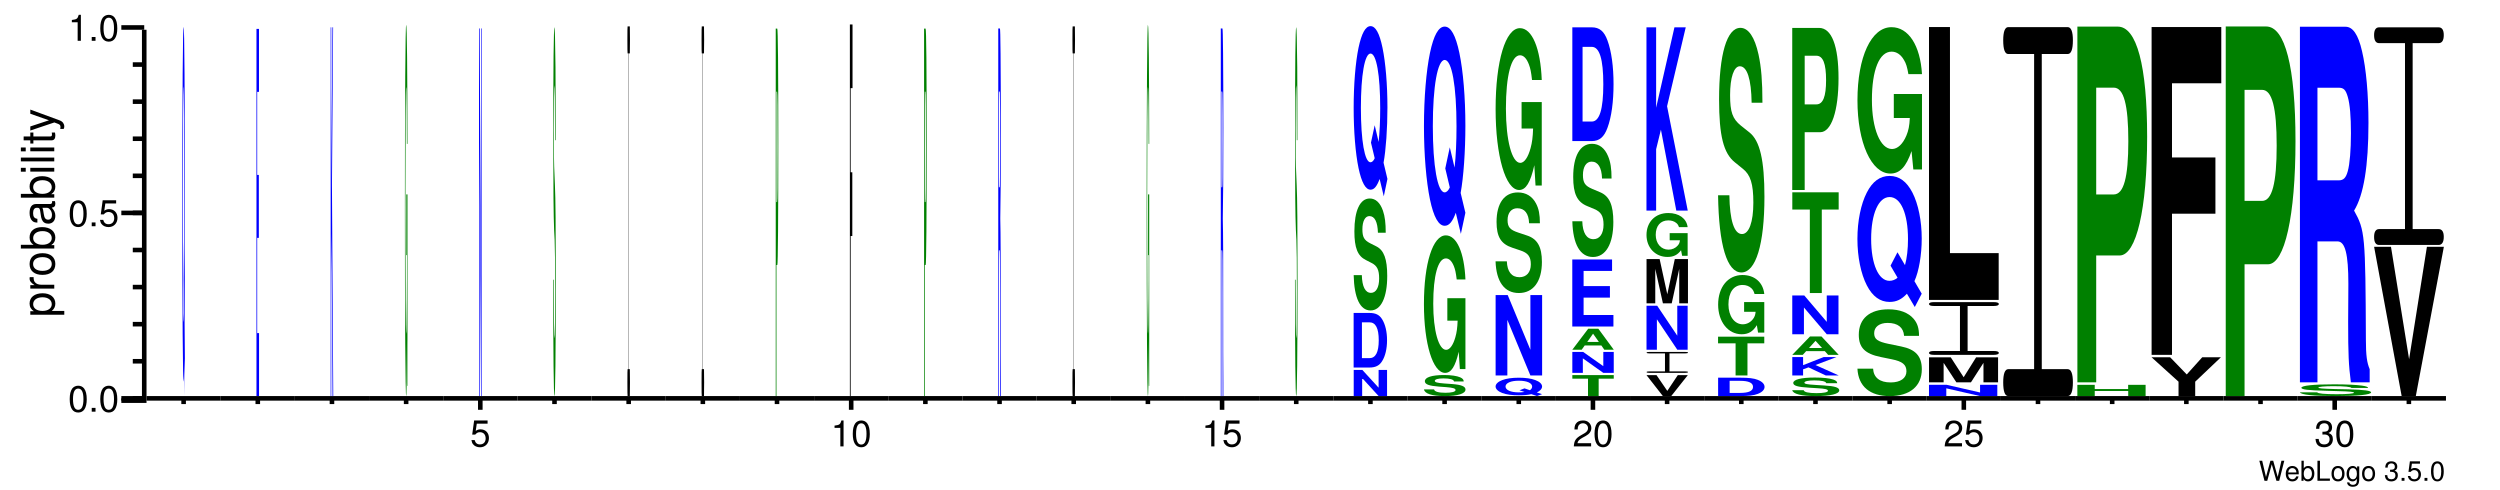 <?xml version="1.0" encoding="UTF-8"?>
<svg xmlns="http://www.w3.org/2000/svg" xmlns:xlink="http://www.w3.org/1999/xlink" width="546pt" height="107pt" viewBox="0 0 546 107" version="1.1" style="background: white" >
<defs>
<g>
<symbol overflow="visible" id="glyph0-0">
<path style="stroke:none;" d="M 4.469 0 L 5.578 -4.375 L 4.953 -4.375 L 4.141 -0.828 L 3.156 -4.375 L 2.547 -4.375 L 1.578 -0.828 L 0.75 -4.375 L 0.125 -4.375 L 1.25 0 L 1.859 0 L 2.844 -3.594 L 3.859 0 Z M 4.469 0 "/>
</symbol>
<symbol overflow="visible" id="glyph0-1">
<path style="stroke:none;" d="M 3.078 -1.406 C 3.078 -1.891 3.047 -2.172 2.953 -2.406 C 2.75 -2.922 2.266 -3.234 1.688 -3.234 C 0.797 -3.234 0.234 -2.562 0.234 -1.531 C 0.234 -0.5 0.781 0.141 1.672 0.141 C 2.391 0.141 2.891 -0.266 3.016 -0.953 L 2.516 -0.953 C 2.375 -0.547 2.094 -0.328 1.688 -0.328 C 1.375 -0.328 1.094 -0.469 0.938 -0.734 C 0.812 -0.906 0.766 -1.094 0.766 -1.406 Z M 0.781 -1.812 C 0.812 -2.391 1.172 -2.766 1.672 -2.766 C 2.172 -2.766 2.547 -2.359 2.547 -1.844 C 2.547 -1.844 2.547 -1.828 2.531 -1.812 Z M 0.781 -1.812 "/>
</symbol>
<symbol overflow="visible" id="glyph0-2">
<path style="stroke:none;" d="M 0.328 -4.375 L 0.328 0 L 0.781 0 L 0.781 -0.406 C 1.016 -0.031 1.328 0.141 1.766 0.141 C 2.594 0.141 3.141 -0.547 3.141 -1.578 C 3.141 -2.609 2.625 -3.234 1.797 -3.234 C 1.359 -3.234 1.062 -3.078 0.828 -2.719 L 0.828 -4.375 Z M 1.703 -2.766 C 2.25 -2.766 2.609 -2.281 2.609 -1.531 C 2.609 -0.812 2.25 -0.328 1.703 -0.328 C 1.172 -0.328 0.828 -0.812 0.828 -1.547 C 0.828 -2.281 1.172 -2.766 1.703 -2.766 Z M 1.703 -2.766 "/>
</symbol>
<symbol overflow="visible" id="glyph0-3">
<path style="stroke:none;" d="M 1.031 -4.375 L 0.484 -4.375 L 0.484 0 L 3.203 0 L 3.203 -0.484 L 1.031 -0.484 Z M 1.031 -4.375 "/>
</symbol>
<symbol overflow="visible" id="glyph0-4">
<path style="stroke:none;" d="M 1.625 -3.234 C 0.75 -3.234 0.219 -2.609 0.219 -1.547 C 0.219 -0.484 0.75 0.141 1.641 0.141 C 2.516 0.141 3.062 -0.484 3.062 -1.531 C 3.062 -2.609 2.531 -3.234 1.625 -3.234 Z M 1.641 -2.766 C 2.203 -2.766 2.531 -2.312 2.531 -1.531 C 2.531 -0.797 2.188 -0.328 1.641 -0.328 C 1.078 -0.328 0.734 -0.781 0.734 -1.547 C 0.734 -2.297 1.078 -2.766 1.641 -2.766 Z M 1.641 -2.766 "/>
</symbol>
<symbol overflow="visible" id="glyph0-5">
<path style="stroke:none;" d="M 2.469 -3.141 L 2.469 -2.688 C 2.219 -3.062 1.906 -3.234 1.516 -3.234 C 0.719 -3.234 0.172 -2.531 0.172 -1.516 C 0.172 -1 0.312 -0.578 0.562 -0.281 C 0.797 -0.016 1.141 0.141 1.469 0.141 C 1.859 0.141 2.141 -0.031 2.422 -0.422 L 2.422 -0.266 C 2.422 0.156 2.375 0.422 2.25 0.594 C 2.109 0.781 1.859 0.891 1.547 0.891 C 1.312 0.891 1.109 0.828 0.984 0.719 C 0.859 0.625 0.812 0.547 0.781 0.359 L 0.281 0.359 C 0.328 0.953 0.797 1.312 1.531 1.312 C 2 1.312 2.406 1.156 2.609 0.906 C 2.844 0.625 2.938 0.219 2.938 -0.516 L 2.938 -3.141 Z M 1.562 -2.766 C 2.109 -2.766 2.422 -2.312 2.422 -1.531 C 2.422 -0.781 2.094 -0.328 1.578 -0.328 C 1.031 -0.328 0.703 -0.781 0.703 -1.547 C 0.703 -2.297 1.031 -2.766 1.562 -2.766 Z M 1.562 -2.766 "/>
</symbol>
<symbol overflow="visible" id="glyph0-6">
<path style="stroke:none;" d=""/>
</symbol>
<symbol overflow="visible" id="glyph0-7">
<path style="stroke:none;" d="M 1.328 -1.953 L 1.609 -1.953 C 2.203 -1.953 2.5 -1.688 2.5 -1.188 C 2.5 -0.641 2.172 -0.328 1.609 -0.328 C 1.031 -0.328 0.75 -0.625 0.719 -1.234 L 0.188 -1.234 C 0.219 -0.891 0.281 -0.672 0.375 -0.484 C 0.594 -0.078 1.016 0.141 1.594 0.141 C 2.469 0.141 3.031 -0.391 3.031 -1.188 C 3.031 -1.734 2.828 -2.031 2.312 -2.203 C 2.719 -2.359 2.906 -2.656 2.906 -3.078 C 2.906 -3.812 2.422 -4.25 1.609 -4.25 C 0.75 -4.25 0.297 -3.781 0.281 -2.875 L 0.812 -2.875 C 0.812 -3.141 0.844 -3.281 0.906 -3.406 C 1.031 -3.641 1.297 -3.797 1.625 -3.797 C 2.094 -3.797 2.375 -3.516 2.375 -3.062 C 2.375 -2.766 2.266 -2.594 2.031 -2.484 C 1.891 -2.438 1.703 -2.406 1.328 -2.406 Z M 1.328 -1.953 "/>
</symbol>
<symbol overflow="visible" id="glyph0-8">
<path style="stroke:none;" d="M 1.141 -0.625 L 0.516 -0.625 L 0.516 0 L 1.141 0 Z M 1.141 -0.625 "/>
</symbol>
<symbol overflow="visible" id="glyph0-9">
<path style="stroke:none;" d="M 2.859 -4.25 L 0.656 -4.25 L 0.344 -1.938 L 0.828 -1.938 C 1.078 -2.234 1.281 -2.328 1.609 -2.328 C 2.172 -2.328 2.531 -1.938 2.531 -1.312 C 2.531 -0.703 2.188 -0.328 1.609 -0.328 C 1.141 -0.328 0.859 -0.562 0.734 -1.047 L 0.203 -1.047 C 0.281 -0.703 0.344 -0.531 0.469 -0.375 C 0.703 -0.047 1.141 0.141 1.625 0.141 C 2.484 0.141 3.078 -0.484 3.078 -1.391 C 3.078 -2.219 2.516 -2.797 1.703 -2.797 C 1.406 -2.797 1.156 -2.719 0.922 -2.547 L 1.094 -3.734 L 2.859 -3.734 Z M 2.859 -4.25 "/>
</symbol>
<symbol overflow="visible" id="glyph0-10">
<path style="stroke:none;" d="M 1.656 -4.25 C 1.25 -4.25 0.891 -4.078 0.672 -3.781 C 0.391 -3.406 0.266 -2.844 0.266 -2.062 C 0.266 -0.625 0.734 0.141 1.656 0.141 C 2.547 0.141 3.047 -0.625 3.047 -2.016 C 3.047 -2.844 2.906 -3.406 2.625 -3.781 C 2.406 -4.094 2.047 -4.25 1.656 -4.25 Z M 1.656 -3.781 C 2.219 -3.781 2.5 -3.203 2.5 -2.062 C 2.5 -0.859 2.219 -0.297 1.641 -0.297 C 1.078 -0.297 0.797 -0.891 0.797 -2.047 C 0.797 -3.219 1.078 -3.781 1.656 -3.781 Z M 1.656 -3.781 "/>
</symbol>
<symbol overflow="visible" id="glyph1-0">
<path style="stroke:none;" d="M 2.203 -5.672 C 1.672 -5.672 1.188 -5.438 0.891 -5.047 C 0.531 -4.547 0.344 -3.797 0.344 -2.75 C 0.344 -0.828 0.984 0.188 2.203 0.188 C 3.406 0.188 4.062 -0.828 4.062 -2.703 C 4.062 -3.797 3.875 -4.531 3.5 -5.047 C 3.203 -5.453 2.734 -5.672 2.203 -5.672 Z M 2.203 -5.047 C 2.953 -5.047 3.344 -4.281 3.344 -2.766 C 3.344 -1.156 2.969 -0.406 2.188 -0.406 C 1.438 -0.406 1.062 -1.188 1.062 -2.734 C 1.062 -4.281 1.438 -5.047 2.203 -5.047 Z M 2.203 -5.047 "/>
</symbol>
<symbol overflow="visible" id="glyph1-1">
<path style="stroke:none;" d="M 1.531 -0.828 L 0.703 -0.828 L 0.703 0 L 1.531 0 Z M 1.531 -0.828 "/>
</symbol>
<symbol overflow="visible" id="glyph1-2">
<path style="stroke:none;" d="M 3.812 -5.672 L 0.875 -5.672 L 0.453 -2.578 L 1.109 -2.578 C 1.438 -2.969 1.703 -3.109 2.141 -3.109 C 2.906 -3.109 3.391 -2.594 3.391 -1.75 C 3.391 -0.938 2.906 -0.438 2.141 -0.438 C 1.531 -0.438 1.156 -0.75 0.984 -1.391 L 0.281 -1.391 C 0.375 -0.922 0.453 -0.703 0.625 -0.5 C 0.938 -0.062 1.516 0.188 2.156 0.188 C 3.297 0.188 4.109 -0.641 4.109 -1.844 C 4.109 -2.969 3.359 -3.734 2.266 -3.734 C 1.875 -3.734 1.547 -3.625 1.219 -3.391 L 1.453 -4.969 L 3.812 -4.969 Z M 3.812 -5.672 "/>
</symbol>
<symbol overflow="visible" id="glyph1-3">
<path style="stroke:none;" d="M 2.078 -4.047 L 2.078 0 L 2.781 0 L 2.781 -5.672 L 2.312 -5.672 C 2.062 -4.797 1.906 -4.688 0.812 -4.547 L 0.812 -4.047 Z M 2.078 -4.047 "/>
</symbol>
<symbol overflow="visible" id="glyph1-4">
<path style="stroke:none;" d="M 4.047 -0.703 L 1.062 -0.703 C 1.141 -1.156 1.391 -1.453 2.094 -1.859 L 2.891 -2.297 C 3.688 -2.734 4.094 -3.312 4.094 -4.016 C 4.094 -4.484 3.891 -4.922 3.562 -5.219 C 3.219 -5.531 2.812 -5.672 2.266 -5.672 C 1.547 -5.672 1.016 -5.422 0.703 -4.938 C 0.5 -4.625 0.422 -4.281 0.406 -3.703 L 1.109 -3.703 C 1.125 -4.094 1.172 -4.312 1.266 -4.5 C 1.453 -4.844 1.828 -5.062 2.25 -5.062 C 2.891 -5.062 3.375 -4.594 3.375 -3.984 C 3.375 -3.547 3.109 -3.156 2.594 -2.875 L 1.859 -2.453 C 0.688 -1.781 0.344 -1.25 0.266 0 L 4.047 0 Z M 4.047 -0.703 "/>
</symbol>
<symbol overflow="visible" id="glyph1-5">
<path style="stroke:none;" d="M 1.766 -2.594 L 1.859 -2.594 L 2.156 -2.609 C 2.922 -2.609 3.328 -2.25 3.328 -1.578 C 3.328 -0.859 2.891 -0.438 2.156 -0.438 C 1.391 -0.438 1.016 -0.828 0.953 -1.641 L 0.25 -1.641 C 0.281 -1.188 0.375 -0.891 0.5 -0.641 C 0.797 -0.094 1.359 0.188 2.125 0.188 C 3.297 0.188 4.047 -0.516 4.047 -1.578 C 4.047 -2.297 3.766 -2.703 3.094 -2.938 C 3.609 -3.141 3.875 -3.547 3.875 -4.109 C 3.875 -5.094 3.234 -5.672 2.156 -5.672 C 1.016 -5.672 0.406 -5.047 0.375 -3.844 L 1.078 -3.844 C 1.094 -4.188 1.125 -4.375 1.203 -4.547 C 1.375 -4.859 1.719 -5.062 2.156 -5.062 C 2.781 -5.062 3.156 -4.688 3.156 -4.094 C 3.156 -3.688 3.016 -3.453 2.703 -3.312 C 2.516 -3.234 2.266 -3.203 1.766 -3.203 Z M 1.766 -2.594 "/>
</symbol>
<symbol overflow="visible" id="glyph2-0">
<path style="stroke:none;" d="M 2.188 -0.547 L 2.188 -1.375 L -0.547 -1.375 C -0.016 -1.812 0.234 -2.312 0.234 -2.984 C 0.234 -4.344 -0.859 -5.234 -2.531 -5.234 C -4.297 -5.234 -5.391 -4.375 -5.391 -2.984 C -5.391 -2.266 -5.062 -1.703 -4.453 -1.312 L -5.234 -1.312 L -5.234 -0.547 Z M -4.609 -2.844 C -4.609 -3.766 -3.797 -4.359 -2.547 -4.359 C -1.359 -4.359 -0.547 -3.75 -0.547 -2.844 C -0.547 -1.953 -1.344 -1.375 -2.578 -1.375 C -3.812 -1.375 -4.609 -1.953 -4.609 -2.844 Z M -4.609 -2.844 "/>
</symbol>
<symbol overflow="visible" id="glyph2-1">
<path style="stroke:none;" d="M -5.234 -0.688 L 0 -0.688 L 0 -1.531 L -2.719 -1.531 C -3.469 -1.531 -3.953 -1.719 -4.25 -2.125 C -4.438 -2.375 -4.5 -2.625 -4.516 -3.203 L -5.359 -3.203 C -5.375 -3.062 -5.391 -3 -5.391 -2.891 C -5.391 -2.344 -5.062 -1.938 -4.297 -1.453 L -5.234 -1.453 Z M -5.234 -0.688 "/>
</symbol>
<symbol overflow="visible" id="glyph2-2">
<path style="stroke:none;" d="M -5.391 -2.719 C -5.391 -1.25 -4.344 -0.359 -2.578 -0.359 C -0.812 -0.359 0.234 -1.234 0.234 -2.734 C 0.234 -4.203 -0.812 -5.094 -2.547 -5.094 C -4.344 -5.094 -5.391 -4.234 -5.391 -2.719 Z M -4.625 -2.734 C -4.625 -3.672 -3.844 -4.234 -2.547 -4.234 C -1.312 -4.234 -0.547 -3.656 -0.547 -2.734 C -0.547 -1.797 -1.312 -1.234 -2.578 -1.234 C -3.844 -1.234 -4.625 -1.797 -4.625 -2.734 Z M -4.625 -2.734 "/>
</symbol>
<symbol overflow="visible" id="glyph2-3">
<path style="stroke:none;" d="M -7.297 -0.547 L 0 -0.547 L 0 -1.297 L -0.672 -1.297 C -0.062 -1.688 0.234 -2.219 0.234 -2.953 C 0.234 -4.328 -0.906 -5.234 -2.641 -5.234 C -4.344 -5.234 -5.391 -4.375 -5.391 -2.984 C -5.391 -2.266 -5.125 -1.766 -4.531 -1.375 L -7.297 -1.375 Z M -4.609 -2.828 C -4.609 -3.766 -3.797 -4.359 -2.547 -4.359 C -1.359 -4.359 -0.547 -3.734 -0.547 -2.828 C -0.547 -1.953 -1.344 -1.375 -2.578 -1.375 C -3.812 -1.375 -4.609 -1.953 -4.609 -2.828 Z M -4.609 -2.828 "/>
</symbol>
<symbol overflow="visible" id="glyph2-4">
<path style="stroke:none;" d="M -0.484 -5.344 C -0.469 -5.266 -0.469 -5.219 -0.469 -5.172 C -0.469 -4.875 -0.625 -4.719 -0.875 -4.719 L -3.953 -4.719 C -4.891 -4.719 -5.391 -4.047 -5.391 -2.75 C -5.391 -1.984 -5.172 -1.359 -4.781 -1.016 C -4.516 -0.766 -4.203 -0.672 -3.688 -0.656 L -3.688 -1.484 C -4.328 -1.562 -4.625 -1.938 -4.625 -2.719 C -4.625 -3.469 -4.344 -3.891 -3.844 -3.891 L -3.625 -3.891 C -3.266 -3.891 -3.125 -3.688 -3.047 -3.016 C -2.891 -1.844 -2.844 -1.656 -2.719 -1.344 C -2.469 -0.734 -2 -0.422 -1.312 -0.422 C -0.375 -0.422 0.234 -1.078 0.234 -2.141 C 0.234 -2.797 0 -3.328 -0.547 -3.922 C -0.016 -3.984 0.234 -4.234 0.234 -4.781 C 0.234 -4.953 0.203 -5.078 0.141 -5.344 Z M -1.656 -3.891 C -1.375 -3.891 -1.203 -3.812 -0.969 -3.562 C -0.656 -3.219 -0.5 -2.812 -0.5 -2.312 C -0.5 -1.672 -0.812 -1.297 -1.344 -1.297 C -1.891 -1.297 -2.172 -1.656 -2.297 -2.547 C -2.422 -3.438 -2.453 -3.609 -2.594 -3.891 Z M -1.656 -3.891 "/>
</symbol>
<symbol overflow="visible" id="glyph2-5">
<path style="stroke:none;" d="M -5.234 -1.5 L -5.234 -0.672 L 0 -0.672 L 0 -1.5 Z M -7.297 -1.5 L -7.297 -0.656 L -6.234 -0.656 L -6.234 -1.5 Z M -7.297 -1.5 "/>
</symbol>
<symbol overflow="visible" id="glyph2-6">
<path style="stroke:none;" d="M -7.297 -1.516 L -7.297 -0.688 L 0 -0.688 L 0 -1.516 Z M -7.297 -1.516 "/>
</symbol>
<symbol overflow="visible" id="glyph2-7">
<path style="stroke:none;" d="M -5.234 -2.547 L -5.234 -1.688 L -6.688 -1.688 L -6.688 -0.844 L -5.234 -0.844 L -5.234 -0.141 L -4.562 -0.141 L -4.562 -0.844 L -0.594 -0.844 C -0.062 -0.844 0.234 -1.203 0.234 -1.859 C 0.234 -2.062 0.203 -2.266 0.156 -2.547 L -0.547 -2.547 C -0.516 -2.438 -0.5 -2.297 -0.5 -2.141 C -0.5 -1.781 -0.594 -1.688 -0.969 -1.688 L -4.562 -1.688 L -4.562 -2.547 Z M -5.234 -2.547 "/>
</symbol>
<symbol overflow="visible" id="glyph2-8">
<path style="stroke:none;" d="M -5.234 -3.875 L -1.156 -2.438 L -5.234 -1.094 L -5.234 -0.203 L 0.016 -1.969 L 0.844 -1.656 C 1.219 -1.516 1.359 -1.328 1.359 -0.984 C 1.359 -0.859 1.344 -0.719 1.297 -0.547 L 2.047 -0.547 C 2.141 -0.703 2.188 -0.875 2.188 -1.094 C 2.188 -1.375 2.094 -1.656 1.938 -1.875 C 1.734 -2.141 1.516 -2.297 1.094 -2.453 L -5.234 -4.781 Z M -5.234 -3.875 "/>
</symbol>
<symbol overflow="visible" id="glyph3-0">
<path style="stroke:none;" d="M 0.531 -10.438 C 0.578 -16.531 0.594 -26.672 0.594 -36.609 C 0.594 -47.453 0.562 -57.891 0.516 -64.891 C 0.469 -71.781 0.406 -75.125 0.312 -75.125 C 0.234 -75.125 0.156 -71.781 0.109 -64.891 C 0.062 -57.891 0.031 -47.453 0.031 -36.406 C 0.031 -25.344 0.062 -14.906 0.109 -7.906 C 0.156 -1.016 0.234 2.328 0.312 2.328 C 0.375 2.328 0.422 0.812 0.469 -2.734 L 0.531 5.469 L 0.594 -2.734 Z M 0.391 -28.188 L 0.328 -19.969 L 0.391 -12.578 C 0.359 -11.359 0.344 -10.641 0.312 -10.641 C 0.219 -10.641 0.156 -20.891 0.156 -36.406 C 0.156 -51.906 0.219 -62.156 0.312 -62.156 C 0.406 -62.156 0.469 -52.016 0.469 -36.297 C 0.469 -30.219 0.469 -24.734 0.453 -20.281 Z M 0.391 -28.188 "/>
</symbol>
<symbol overflow="visible" id="glyph4-0">
<path style="stroke:none;" d="M 0.234 -34.547 L 0.594 -34.547 L 0.594 -48.297 L 0.234 -48.297 L 0.234 -66.438 L 0.625 -66.438 L 0.625 -80.188 L 0.078 -80.188 L 0.078 0 L 0.641 0 L 0.641 -13.75 L 0.234 -13.75 Z M 0.234 -34.547 "/>
</symbol>
<symbol overflow="visible" id="glyph5-0">
<path style="stroke:none;" d="M 0.188 -26.953 L 0.266 -35.578 L 0.469 0 L 0.625 0 L 0.344 -45.844 L 0.594 -80.531 L 0.453 -80.531 L 0.188 -45.188 L 0.188 -80.531 L 0.062 -80.531 L 0.062 0 L 0.188 0 Z M 0.188 -26.953 "/>
</symbol>
<symbol overflow="visible" id="glyph6-0">
<path style="stroke:none;" d="M 0.609 -41.594 L 0.359 -41.594 L 0.359 -28.328 L 0.5 -28.328 C 0.5 -23.984 0.5 -21.328 0.469 -18.562 C 0.438 -13.906 0.391 -11.141 0.344 -11.141 C 0.234 -11.141 0.156 -22.391 0.156 -38.312 C 0.156 -54.969 0.234 -65.047 0.328 -65.047 C 0.391 -65.047 0.422 -63.453 0.453 -60.375 C 0.469 -58.469 0.484 -56.656 0.484 -52.625 L 0.609 -52.625 C 0.594 -68.547 0.5 -78.625 0.328 -78.625 C 0.156 -78.625 0.047 -62.188 0.047 -38.094 C 0.047 -14.641 0.156 2.438 0.328 2.438 C 0.422 2.438 0.469 -1.266 0.516 -9.969 L 0.531 0.219 L 0.609 0.219 Z M 0.609 -41.594 "/>
</symbol>
<symbol overflow="visible" id="glyph7-0">
<path style="stroke:none;" d="M 0.5 0 L 0.625 0 L 0.625 -80.281 L 0.5 -80.281 L 0.5 -25.656 L 0.203 -80.281 L 0.062 -80.281 L 0.062 0 L 0.203 0 L 0.203 -55.5 Z M 0.5 0 "/>
</symbol>
<symbol overflow="visible" id="glyph8-0">
<path style="stroke:none;" d="M 0.562 -53.453 C 0.562 -60.516 0.562 -65.156 0.531 -69.375 C 0.469 -75.062 0.391 -78.125 0.312 -78.125 C 0.125 -78.125 0.047 -69.469 0.047 -54.5 C 0.047 -42.594 0.109 -36.797 0.234 -33.844 L 0.344 -31.734 C 0.422 -29.734 0.453 -26.781 0.453 -20.562 C 0.453 -14.125 0.406 -10.219 0.328 -10.219 C 0.219 -10.219 0.172 -14.766 0.156 -22.984 L 0.031 -22.984 C 0.047 -6.531 0.125 2.422 0.312 2.422 C 0.484 2.422 0.594 -6.859 0.594 -22.453 C 0.594 -34.578 0.547 -40.906 0.406 -43.641 L 0.312 -45.969 C 0.203 -48.172 0.172 -50.391 0.172 -55.984 C 0.172 -61.781 0.219 -65.469 0.297 -65.469 C 0.375 -65.469 0.438 -61.25 0.438 -53.453 Z M 0.562 -53.453 "/>
</symbol>
<symbol overflow="visible" id="glyph9-0">
<path style="stroke:none;" d="M 0.484 -74.844 L 0.703 -74.844 C 0.719 -74.844 0.734 -75.859 0.734 -77.859 C 0.734 -79.719 0.719 -80.734 0.703 -80.734 L 0.219 -80.734 C 0.188 -80.734 0.172 -79.719 0.172 -77.859 C 0.172 -75.859 0.188 -74.844 0.219 -74.844 L 0.422 -74.844 L 0.422 -5.875 L 0.219 -5.875 C 0.188 -5.875 0.172 -4.875 0.172 -3.016 C 0.172 -1 0.188 0 0.219 0 L 0.703 0 C 0.719 0 0.734 -1 0.734 -3.016 C 0.734 -4.875 0.719 -5.875 0.703 -5.875 L 0.484 -5.875 Z M 0.484 -74.844 "/>
</symbol>
<symbol overflow="visible" id="glyph10-0">
<path style="stroke:none;" d="M 0.234 -28.625 L 0.422 -28.625 C 0.562 -28.625 0.641 -39.078 0.641 -55.375 C 0.641 -71.438 0.562 -80.25 0.406 -80.25 L 0.078 -80.25 L 0.078 0 L 0.234 0 Z M 0.234 -42.375 L 0.234 -66.484 L 0.375 -66.484 C 0.453 -66.484 0.484 -62.641 0.484 -54.375 C 0.484 -46.234 0.453 -42.375 0.375 -42.375 Z M 0.234 -42.375 "/>
</symbol>
<symbol overflow="visible" id="glyph11-0">
<path style="stroke:none;" d="M 0.25 -34.953 L 0.609 -34.953 L 0.609 -48.875 L 0.25 -48.875 L 0.25 -67.25 L 0.656 -67.25 L 0.656 -81.156 L 0.078 -81.156 L 0.078 0 L 0.25 0 Z M 0.25 -34.953 "/>
</symbol>
<symbol overflow="visible" id="glyph12-0">
<path style="stroke:none;" d="M 0.219 -31.828 L 0.391 -31.828 C 0.438 -31.828 0.469 -28.969 0.469 -22.25 C 0.469 -21.578 0.469 -20.484 0.469 -19.047 C 0.469 -16.953 0.469 -14.984 0.469 -13.766 C 0.469 -6.281 0.469 -3.859 0.484 0 L 0.641 0 L 0.641 -2.969 C 0.625 -4.406 0.609 -6.062 0.609 -9.578 C 0.609 -33.25 0.609 -34.359 0.516 -38.766 C 0.594 -42.281 0.641 -48.781 0.641 -58.594 C 0.641 -64.969 0.609 -70.812 0.578 -74.781 C 0.547 -78.516 0.5 -80.281 0.438 -80.281 L 0.078 -80.281 L 0.078 0 L 0.219 0 Z M 0.219 -45.594 L 0.219 -66.516 L 0.391 -66.516 C 0.422 -66.516 0.438 -66.078 0.453 -64.422 C 0.484 -62.766 0.484 -60.016 0.484 -56.281 C 0.484 -52.422 0.469 -49.344 0.453 -47.688 C 0.438 -46.141 0.422 -45.594 0.391 -45.594 Z M 0.219 -45.594 "/>
</symbol>
<symbol overflow="visible" id="glyph13-0">
<path style="stroke:none;" d="M 6.281 0 L 8.125 0 L 8.125 -5.703 L 6.281 -5.703 L 6.281 -1.828 L 2.734 -5.703 L 0.844 -5.703 L 0.844 0 L 2.688 0 L 2.688 -3.938 Z M 6.281 0 "/>
</symbol>
<symbol overflow="visible" id="glyph14-0">
<path style="stroke:none;" d="M 0.922 0 L 4.359 0 C 5.703 0 6.547 -0.422 7.141 -1.391 C 7.844 -2.5 8.219 -4.125 8.219 -5.969 C 8.219 -7.797 7.844 -9.422 7.141 -10.547 C 6.547 -11.516 5.719 -11.922 4.359 -11.922 L 0.922 -11.922 Z M 2.734 -2.047 L 2.734 -9.875 L 4.359 -9.875 C 5.734 -9.875 6.406 -8.594 6.406 -5.953 C 6.406 -3.344 5.734 -2.047 4.359 -2.047 Z M 2.734 -2.047 "/>
</symbol>
<symbol overflow="visible" id="glyph15-0">
<path style="stroke:none;" d="M 7.391 -16.234 C 7.391 -18.375 7.219 -19.781 6.781 -21.062 C 6.172 -22.797 5.188 -23.719 3.906 -23.719 C 1.781 -23.719 0.547 -21.094 0.547 -16.547 C 0.547 -12.938 1.25 -11.172 3.047 -10.281 L 4.297 -9.641 C 5.516 -9.031 5.953 -8.125 5.953 -6.25 C 5.953 -4.297 5.281 -3.109 4.172 -3.109 C 2.922 -3.109 2.234 -4.484 2.172 -6.984 L 0.391 -6.984 C 0.5 -1.984 1.797 0.734 4.078 0.734 C 6.359 0.734 7.719 -2.078 7.719 -6.812 C 7.719 -10.5 7 -12.422 5.359 -13.25 L 3.969 -13.953 C 2.672 -14.625 2.297 -15.297 2.297 -17 C 2.297 -18.766 2.891 -19.875 3.828 -19.875 C 4.984 -19.875 5.625 -18.594 5.688 -16.234 Z M 7.391 -16.234 "/>
</symbol>
<symbol overflow="visible" id="glyph16-0">
<path style="stroke:none;" d="M 6.984 -4.812 C 7.5 -7.625 7.828 -12.297 7.828 -16.875 C 7.828 -21.875 7.422 -26.688 6.75 -29.922 C 6.094 -33.094 5.234 -34.641 4.141 -34.641 C 3.047 -34.641 2.188 -33.094 1.516 -29.922 C 0.844 -26.688 0.453 -21.875 0.453 -16.781 C 0.453 -11.688 0.844 -6.875 1.516 -3.641 C 2.188 -0.469 3.062 1.078 4.141 1.078 C 4.922 1.078 5.516 0.375 6.125 -1.266 L 7.031 2.531 L 7.828 -1.266 Z M 5.047 -13 L 4.234 -9.203 L 5.047 -5.797 C 4.812 -5.234 4.469 -4.906 4.125 -4.906 C 2.859 -4.906 2.031 -9.625 2.031 -16.781 C 2.031 -23.938 2.859 -28.656 4.141 -28.656 C 5.422 -28.656 6.25 -23.984 6.25 -16.734 C 6.25 -13.938 6.125 -11.406 5.906 -9.344 Z M 5.047 -13 "/>
</symbol>
<symbol overflow="visible" id="glyph17-0">
<path style="stroke:none;" d="M 9.156 -3.047 C 9.156 -3.438 8.938 -3.703 8.391 -3.953 C 7.656 -4.266 6.438 -4.453 4.844 -4.453 C 2.203 -4.453 0.672 -3.953 0.672 -3.109 C 0.672 -2.422 1.547 -2.094 3.781 -1.922 L 5.312 -1.812 C 6.828 -1.688 7.375 -1.531 7.375 -1.172 C 7.375 -0.797 6.531 -0.578 5.156 -0.578 C 3.625 -0.578 2.766 -0.844 2.688 -1.312 L 0.484 -1.312 C 0.625 -0.375 2.234 0.141 5.047 0.141 C 7.875 0.141 9.547 -0.391 9.547 -1.281 C 9.547 -1.969 8.672 -2.328 6.641 -2.484 L 4.922 -2.609 C 3.312 -2.734 2.844 -2.875 2.844 -3.188 C 2.844 -3.516 3.578 -3.719 4.734 -3.719 C 6.172 -3.719 6.969 -3.484 7.047 -3.047 Z M 9.156 -3.047 "/>
</symbol>
<symbol overflow="visible" id="glyph18-0">
<path style="stroke:none;" d="M 9.625 -15.406 L 5.672 -15.406 L 5.672 -10.5 L 7.922 -10.5 C 7.859 -8.891 7.719 -7.906 7.422 -6.875 C 6.938 -5.156 6.203 -4.125 5.406 -4.125 C 3.781 -4.125 2.594 -8.297 2.594 -14.188 C 2.594 -20.359 3.641 -24.094 5.359 -24.094 C 6.062 -24.094 6.656 -23.516 7.109 -22.375 C 7.391 -21.656 7.531 -21 7.719 -19.5 L 9.625 -19.5 C 9.375 -25.391 7.719 -29.125 5.344 -29.125 C 2.5 -29.125 0.562 -23.031 0.562 -14.109 C 0.562 -5.422 2.516 0.906 5.188 0.906 C 6.516 0.906 7.406 -0.469 8.156 -3.703 L 8.406 0.078 L 9.625 0.078 Z M 9.625 -15.406 "/>
</symbol>
<symbol overflow="visible" id="glyph19-0">
<path style="stroke:none;" d="M 8.562 -5.859 C 9.188 -9.281 9.594 -14.969 9.594 -20.547 C 9.594 -26.641 9.109 -32.516 8.281 -36.438 C 7.469 -40.312 6.406 -42.188 5.078 -42.188 C 3.734 -42.188 2.672 -40.312 1.859 -36.438 C 1.047 -32.516 0.547 -26.641 0.547 -20.438 C 0.547 -14.234 1.047 -8.375 1.859 -4.438 C 2.672 -0.562 3.75 1.312 5.078 1.312 C 6.031 1.312 6.766 0.453 7.5 -1.531 L 8.609 3.078 L 9.594 -1.531 Z M 6.188 -15.828 L 5.203 -11.219 L 6.188 -7.062 C 5.891 -6.375 5.469 -5.984 5.062 -5.984 C 3.516 -5.984 2.484 -11.734 2.484 -20.438 C 2.484 -29.156 3.516 -34.906 5.078 -34.906 C 6.641 -34.906 7.656 -29.203 7.656 -20.391 C 7.656 -16.969 7.516 -13.891 7.234 -11.391 Z M 6.188 -15.828 "/>
</symbol>
<symbol overflow="visible" id="glyph20-0">
<path style="stroke:none;" d="M 9.625 -0.516 C 10.328 -0.812 10.781 -1.328 10.781 -1.812 C 10.781 -2.359 10.234 -2.875 9.297 -3.219 C 8.391 -3.562 7.203 -3.734 5.703 -3.734 C 4.203 -3.734 3.016 -3.562 2.094 -3.219 C 1.172 -2.875 0.625 -2.359 0.625 -1.812 C 0.625 -1.266 1.172 -0.734 2.094 -0.391 C 3.016 -0.047 4.203 0.109 5.703 0.109 C 6.781 0.109 7.594 0.047 8.438 -0.141 L 9.672 0.266 L 10.781 -0.141 Z M 6.938 -1.406 L 5.844 -0.984 L 6.953 -0.625 C 6.625 -0.562 6.156 -0.531 5.688 -0.531 C 3.953 -0.531 2.797 -1.031 2.797 -1.812 C 2.797 -2.578 3.953 -3.078 5.703 -3.078 C 7.469 -3.078 8.609 -2.578 8.609 -1.797 C 8.609 -1.5 8.453 -1.234 8.125 -1 Z M 6.938 -1.406 "/>
</symbol>
<symbol overflow="visible" id="glyph21-0">
<path style="stroke:none;" d="M 8.766 0 L 11.328 0 L 11.328 -17.562 L 8.766 -17.562 L 8.766 -5.609 L 3.812 -17.562 L 1.172 -17.562 L 1.172 0 L 3.734 0 L 3.734 -12.141 Z M 8.766 0 "/>
</symbol>
<symbol overflow="visible" id="glyph22-0">
<path style="stroke:none;" d="M 10.219 -14.578 C 10.219 -16.516 9.969 -17.781 9.359 -18.922 C 8.531 -20.484 7.172 -21.312 5.406 -21.312 C 2.453 -21.312 0.75 -18.953 0.75 -14.875 C 0.75 -11.625 1.719 -10.047 4.203 -9.234 L 5.922 -8.656 C 7.609 -8.109 8.234 -7.312 8.234 -5.609 C 8.234 -3.859 7.281 -2.797 5.75 -2.797 C 4.031 -2.797 3.078 -4.031 3 -6.266 L 0.531 -6.266 C 0.688 -1.781 2.484 0.656 5.625 0.656 C 8.781 0.656 10.656 -1.875 10.656 -6.125 C 10.656 -9.438 9.672 -11.156 7.406 -11.906 L 5.484 -12.547 C 3.688 -13.141 3.156 -13.75 3.156 -15.281 C 3.156 -16.859 3.984 -17.859 5.281 -17.859 C 6.875 -17.859 7.781 -16.719 7.859 -14.578 Z M 10.219 -14.578 "/>
</symbol>
<symbol overflow="visible" id="glyph23-0">
<path style="stroke:none;" d="M 10.719 -18.141 L 6.312 -18.141 L 6.312 -12.359 L 8.828 -12.359 C 8.766 -10.453 8.609 -9.297 8.281 -8.094 C 7.734 -6.062 6.906 -4.859 6.031 -4.859 C 4.203 -4.859 2.891 -9.766 2.891 -16.703 C 2.891 -23.969 4.062 -28.359 5.969 -28.359 C 6.75 -28.359 7.422 -27.672 7.922 -26.328 C 8.234 -25.5 8.406 -24.703 8.594 -22.953 L 10.719 -22.953 C 10.453 -29.891 8.609 -34.281 5.953 -34.281 C 2.797 -34.281 0.641 -27.109 0.641 -16.609 C 0.641 -6.391 2.797 1.062 5.781 1.062 C 7.25 1.062 8.25 -0.562 9.094 -4.344 L 9.359 0.094 L 10.719 0.094 Z M 10.719 -18.141 "/>
</symbol>
<symbol overflow="visible" id="glyph24-0">
<path style="stroke:none;" d="M 5.969 -3.797 L 9.266 -3.797 L 9.266 -4.578 L 0.219 -4.578 L 0.219 -3.797 L 3.641 -3.797 L 3.641 0 L 5.969 0 Z M 5.969 -3.797 "/>
</symbol>
<symbol overflow="visible" id="glyph25-0">
<path style="stroke:none;" d="M 7.797 0 L 10.078 0 L 10.078 -4.578 L 7.797 -4.578 L 7.797 -1.469 L 3.391 -4.578 L 1.031 -4.578 L 1.031 0 L 3.328 0 L 3.328 -3.172 Z M 7.797 0 "/>
</symbol>
<symbol overflow="visible" id="glyph26-0">
<path style="stroke:none;" d="M 6.688 -0.922 L 7.328 0 L 9.391 0 L 6.031 -4.578 L 3.812 -4.578 L 0.344 0 L 2.391 0 L 3.047 -0.922 Z M 6.141 -1.703 L 3.609 -1.703 L 4.875 -3.5 Z M 6.141 -1.703 "/>
</symbol>
<symbol overflow="visible" id="glyph27-0">
<path style="stroke:none;" d="M 3.766 -6.312 L 9.516 -6.312 L 9.516 -8.828 L 3.766 -8.828 L 3.766 -12.141 L 9.984 -12.141 L 9.984 -14.641 L 1.297 -14.641 L 1.297 0 L 10.281 0 L 10.281 -2.516 L 3.766 -2.516 Z M 3.766 -6.312 "/>
</symbol>
<symbol overflow="visible" id="glyph28-0">
<path style="stroke:none;" d="M 9.047 -16.391 C 9.047 -18.562 8.828 -19.984 8.281 -21.281 C 7.562 -23.031 6.344 -23.969 4.781 -23.969 C 2.172 -23.969 0.672 -21.312 0.672 -16.719 C 0.672 -13.062 1.516 -11.281 3.719 -10.375 L 5.25 -9.734 C 6.734 -9.125 7.297 -8.219 7.297 -6.312 C 7.297 -4.328 6.453 -3.141 5.094 -3.141 C 3.578 -3.141 2.734 -4.531 2.656 -7.047 L 0.484 -7.047 C 0.609 -2 2.203 0.75 4.984 0.75 C 7.781 0.75 9.438 -2.109 9.438 -6.891 C 9.438 -10.609 8.578 -12.547 6.562 -13.391 L 4.859 -14.109 C 3.266 -14.781 2.797 -15.453 2.797 -17.172 C 2.797 -18.953 3.531 -20.078 4.688 -20.078 C 6.094 -20.078 6.891 -18.797 6.969 -16.391 Z M 9.047 -16.391 "/>
</symbol>
<symbol overflow="visible" id="glyph29-0">
<path style="stroke:none;" d="M 1.156 0 L 5.406 0 C 7.062 0 8.109 -0.891 8.828 -2.891 C 9.703 -5.219 10.156 -8.594 10.156 -12.438 C 10.156 -16.25 9.703 -19.625 8.828 -21.984 C 8.109 -23.984 7.078 -24.844 5.406 -24.844 L 1.156 -24.844 Z M 3.391 -4.266 L 3.391 -20.578 L 5.406 -20.578 C 7.094 -20.578 7.922 -17.891 7.922 -12.406 C 7.922 -6.953 7.094 -4.266 5.406 -4.266 Z M 3.391 -4.266 "/>
</symbol>
<symbol overflow="visible" id="glyph30-0">
<path style="stroke:none;" d="M 5.75 0 L 9.375 -4.578 L 7.188 -4.578 L 4.891 -1.125 L 2.531 -4.578 L 0.344 -4.578 L 3.922 0 Z M 5.75 0 "/>
</symbol>
<symbol overflow="visible" id="glyph31-0">
<path style="stroke:none;" d="M 7.734 -4.25 L 11.109 -4.25 C 11.562 -4.25 11.781 -4.312 11.781 -4.422 C 11.781 -4.531 11.562 -4.578 11.109 -4.578 L 3.391 -4.578 C 2.953 -4.578 2.734 -4.531 2.734 -4.422 C 2.734 -4.312 2.953 -4.25 3.391 -4.25 L 6.75 -4.25 L 6.75 -0.328 L 3.391 -0.328 C 2.953 -0.328 2.734 -0.281 2.734 -0.172 C 2.734 -0.062 2.953 0 3.391 0 L 11.109 0 C 11.531 0 11.781 -0.062 11.781 -0.172 C 11.781 -0.281 11.562 -0.328 11.109 -0.328 L 7.734 -0.328 Z M 7.734 -4.25 "/>
</symbol>
<symbol overflow="visible" id="glyph32-0">
<path style="stroke:none;" d="M 7.75 0 L 10.016 0 L 10.016 -9.609 L 7.75 -9.609 L 7.75 -3.062 L 3.359 -9.609 L 1.031 -9.609 L 1.031 0 L 3.297 0 L 3.297 -6.641 Z M 7.75 0 "/>
</symbol>
<symbol overflow="visible" id="glyph33-0">
<path style="stroke:none;" d="M 2.75 -7.531 L 4.422 0 L 6.344 0 L 7.984 -7.531 L 7.984 0 L 9.891 0 L 9.891 -9.672 L 7.016 -9.672 L 5.375 -1.984 L 3.703 -9.672 L 0.844 -9.672 L 0.844 0 L 2.75 0 Z M 2.75 -7.531 "/>
</symbol>
<symbol overflow="visible" id="glyph34-0">
<path style="stroke:none;" d="M 9.547 -4.922 L 5.625 -4.922 L 5.625 -3.359 L 7.859 -3.359 C 7.812 -2.844 7.672 -2.531 7.375 -2.203 C 6.891 -1.641 6.156 -1.312 5.375 -1.312 C 3.75 -1.312 2.578 -2.656 2.578 -4.531 C 2.578 -6.5 3.609 -7.703 5.328 -7.703 C 6.016 -7.703 6.609 -7.516 7.062 -7.141 C 7.344 -6.922 7.484 -6.703 7.656 -6.234 L 9.547 -6.234 C 9.312 -8.109 7.672 -9.312 5.312 -9.312 C 2.484 -9.312 0.562 -7.359 0.562 -4.516 C 0.562 -1.734 2.5 0.281 5.141 0.281 C 6.469 0.281 7.344 -0.156 8.109 -1.188 L 8.344 0.031 L 9.547 0.031 Z M 9.547 -4.922 "/>
</symbol>
<symbol overflow="visible" id="glyph35-0">
<path style="stroke:none;" d="M 3.141 -13.406 L 4.188 -17.688 L 7.547 0 L 10.047 0 L 5.531 -22.797 L 9.609 -40.031 L 7.141 -40.031 L 3.141 -22.469 L 3.141 -40.031 L 1.031 -40.031 L 1.031 0 L 3.141 0 Z M 3.141 -13.406 "/>
</symbol>
<symbol overflow="visible" id="glyph36-0">
<path style="stroke:none;" d="M 1.297 0 L 6.078 0 C 7.938 0 9.125 -0.141 9.938 -0.469 C 10.922 -0.844 11.438 -1.391 11.438 -2 C 11.438 -2.625 10.922 -3.172 9.938 -3.547 C 9.125 -3.875 7.969 -4.016 6.078 -4.016 L 1.297 -4.016 Z M 3.812 -0.688 L 3.812 -3.328 L 6.078 -3.328 C 7.984 -3.328 8.922 -2.891 8.922 -2 C 8.922 -1.125 7.984 -0.688 6.078 -0.688 Z M 3.812 -0.688 "/>
</symbol>
<symbol overflow="visible" id="glyph37-0">
<path style="stroke:none;" d="M 6.656 -7.016 L 10.328 -7.016 L 10.328 -8.469 L 0.234 -8.469 L 0.234 -7.016 L 4.062 -7.016 L 4.062 0 L 6.656 0 Z M 6.656 -7.016 "/>
</symbol>
<symbol overflow="visible" id="glyph38-0">
<path style="stroke:none;" d="M 10.719 -6.641 L 6.312 -6.641 L 6.312 -4.516 L 8.828 -4.516 C 8.766 -3.828 8.609 -3.406 8.281 -2.969 C 7.734 -2.219 6.906 -1.781 6.031 -1.781 C 4.203 -1.781 2.891 -3.578 2.891 -6.109 C 2.891 -8.781 4.062 -10.375 5.969 -10.375 C 6.75 -10.375 7.422 -10.125 7.922 -9.641 C 8.234 -9.328 8.406 -9.047 8.594 -8.406 L 10.719 -8.406 C 10.453 -10.938 8.609 -12.547 5.953 -12.547 C 2.797 -12.547 0.641 -9.922 0.641 -6.078 C 0.641 -2.344 2.797 0.391 5.781 0.391 C 7.25 0.391 8.25 -0.203 9.094 -1.594 L 9.359 0.031 L 10.719 0.031 Z M 10.719 -6.641 "/>
</symbol>
<symbol overflow="visible" id="glyph39-0">
<path style="stroke:none;" d="M 10.219 -35.453 C 10.219 -40.141 9.969 -43.219 9.359 -46.016 C 8.531 -49.781 7.172 -51.812 5.406 -51.812 C 2.453 -51.812 0.75 -46.078 0.75 -36.156 C 0.75 -28.25 1.719 -24.406 4.203 -22.438 L 5.922 -21.047 C 7.609 -19.719 8.234 -17.766 8.234 -13.641 C 8.234 -9.375 7.281 -6.781 5.75 -6.781 C 4.031 -6.781 3.078 -9.797 3 -15.25 L 0.531 -15.25 C 0.688 -4.328 2.484 1.609 5.625 1.609 C 8.781 1.609 10.656 -4.547 10.656 -14.891 C 10.656 -22.938 9.672 -27.125 7.406 -28.953 L 5.484 -30.484 C 3.688 -31.953 3.156 -33.422 3.156 -37.125 C 3.156 -40.969 3.984 -43.422 5.281 -43.422 C 6.875 -43.422 7.781 -40.625 7.859 -35.453 Z M 10.219 -35.453 "/>
</symbol>
<symbol overflow="visible" id="glyph40-0">
<path style="stroke:none;" d="M 10.359 -2.688 C 10.359 -3.047 10.109 -3.281 9.5 -3.484 C 8.656 -3.766 7.281 -3.922 5.484 -3.922 C 2.5 -3.922 0.766 -3.484 0.766 -2.734 C 0.766 -2.141 1.734 -1.844 4.266 -1.703 L 6.016 -1.594 C 7.719 -1.5 8.344 -1.344 8.344 -1.031 C 8.344 -0.703 7.391 -0.516 5.844 -0.516 C 4.094 -0.516 3.125 -0.734 3.047 -1.156 L 0.547 -1.156 C 0.703 -0.328 2.531 0.125 5.703 0.125 C 8.922 0.125 10.812 -0.344 10.812 -1.125 C 10.812 -1.734 9.812 -2.062 7.516 -2.188 L 5.562 -2.312 C 3.734 -2.422 3.203 -2.531 3.203 -2.812 C 3.203 -3.109 4.047 -3.297 5.359 -3.297 C 6.984 -3.297 7.891 -3.078 7.969 -2.688 Z M 10.359 -2.688 "/>
</symbol>
<symbol overflow="visible" id="glyph41-0">
<path style="stroke:none;" d="M 3.531 -1.344 L 4.719 -1.766 L 8.484 0 L 11.312 0 L 6.234 -2.281 L 10.828 -4.016 L 8.031 -4.016 L 3.531 -2.25 L 3.531 -4.016 L 1.172 -4.016 L 1.172 0 L 3.531 0 Z M 3.531 -1.344 "/>
</symbol>
<symbol overflow="visible" id="glyph42-0">
<path style="stroke:none;" d="M 7.5 -0.812 L 8.219 0 L 10.531 0 L 6.766 -4.016 L 4.266 -4.016 L 0.391 0 L 2.688 0 L 3.422 -0.812 Z M 6.891 -1.5 L 4.047 -1.5 L 5.469 -3.062 Z M 6.891 -1.5 "/>
</symbol>
<symbol overflow="visible" id="glyph43-0">
<path style="stroke:none;" d="M 8.688 0 L 11.25 0 L 11.25 -8.469 L 8.688 -8.469 L 8.688 -2.703 L 3.781 -8.469 L 1.156 -8.469 L 1.156 0 L 3.703 0 L 3.703 -5.844 Z M 8.688 0 "/>
</symbol>
<symbol overflow="visible" id="glyph44-0">
<path style="stroke:none;" d="M 6.688 -18.234 L 10.375 -18.234 L 10.375 -22 L 0.25 -22 L 0.25 -18.234 L 4.078 -18.234 L 4.078 0 L 6.688 0 Z M 6.688 -18.234 "/>
</symbol>
<symbol overflow="visible" id="glyph45-0">
<path style="stroke:none;" d="M 4.094 -12.625 L 7.484 -12.625 C 9.922 -12.625 11.484 -17.234 11.484 -24.422 C 11.484 -31.516 9.984 -35.406 7.219 -35.406 L 1.375 -35.406 L 1.375 0 L 4.094 0 Z M 4.094 -18.703 L 4.094 -29.328 L 6.641 -29.328 C 8.094 -29.328 8.766 -27.625 8.766 -23.984 C 8.766 -20.391 8.094 -18.703 6.641 -18.703 Z M 4.094 -18.703 "/>
</symbol>
<symbol overflow="visible" id="glyph46-0">
<path style="stroke:none;" d="M 14.203 -12.578 C 14.203 -14.234 13.859 -15.328 13.016 -16.312 C 11.859 -17.656 9.969 -18.375 7.516 -18.375 C 3.422 -18.375 1.047 -16.344 1.047 -12.812 C 1.047 -10.016 2.391 -8.656 5.859 -7.953 L 8.234 -7.469 C 10.578 -7 11.453 -6.297 11.453 -4.828 C 11.453 -3.328 10.141 -2.406 8 -2.406 C 5.625 -2.406 4.281 -3.469 4.172 -5.406 L 0.75 -5.406 C 0.953 -1.531 3.469 0.578 7.812 0.578 C 12.219 0.578 14.812 -1.609 14.812 -5.281 C 14.812 -8.141 13.453 -9.625 10.297 -10.266 L 7.625 -10.812 C 5.125 -11.328 4.406 -11.859 4.406 -13.172 C 4.406 -14.531 5.547 -15.406 7.344 -15.406 C 9.578 -15.406 10.812 -14.406 10.938 -12.578 Z M 14.203 -12.578 "/>
</symbol>
<symbol overflow="visible" id="glyph47-0">
<path style="stroke:none;" d="M 13.312 -3.703 C 14.297 -5.875 14.906 -9.469 14.906 -13 C 14.906 -16.859 14.156 -20.562 12.875 -23.047 C 11.609 -25.5 9.969 -26.688 7.891 -26.688 C 5.797 -26.688 4.156 -25.5 2.906 -23.047 C 1.625 -20.562 0.859 -16.859 0.859 -12.922 C 0.859 -9 1.625 -5.297 2.906 -2.812 C 4.156 -0.359 5.828 0.828 7.891 0.828 C 9.391 0.828 10.516 0.281 11.672 -0.969 L 13.391 1.938 L 14.906 -0.969 Z M 9.609 -10.016 L 8.094 -7.094 L 9.625 -4.469 C 9.172 -4.031 8.5 -3.781 7.859 -3.781 C 5.469 -3.781 3.859 -7.422 3.859 -12.922 C 3.859 -18.438 5.469 -22.078 7.891 -22.078 C 10.328 -22.078 11.906 -18.469 11.906 -12.891 C 11.906 -10.734 11.688 -8.781 11.25 -7.203 Z M 9.609 -10.016 "/>
</symbol>
<symbol overflow="visible" id="glyph48-0">
<path style="stroke:none;" d="M 14.984 -16.406 L 8.828 -16.406 L 8.828 -11.172 L 12.328 -11.172 C 12.25 -9.453 12.031 -8.406 11.578 -7.328 C 10.812 -5.484 9.656 -4.391 8.438 -4.391 C 5.875 -4.391 4.047 -8.828 4.047 -15.109 C 4.047 -21.672 5.672 -25.656 8.344 -25.656 C 9.438 -25.656 10.375 -25.016 11.062 -23.812 C 11.516 -23.062 11.734 -22.344 12.016 -20.75 L 14.984 -20.75 C 14.609 -27.031 12.031 -31 8.328 -31 C 3.906 -31 0.891 -24.516 0.891 -15.016 C 0.891 -5.781 3.922 0.969 8.078 0.969 C 10.141 0.969 11.531 -0.5 12.703 -3.938 L 13.094 0.078 L 14.984 0.078 Z M 14.984 -16.406 "/>
</symbol>
<symbol overflow="visible" id="glyph49-0">
<path style="stroke:none;" d="M 12.859 0 L 16.625 0 L 16.625 -2.453 L 12.859 -2.453 L 12.859 -0.781 L 5.578 -2.453 L 1.703 -2.453 L 1.703 0 L 5.484 0 L 5.484 -1.688 Z M 12.859 0 "/>
</symbol>
<symbol overflow="visible" id="glyph50-0">
<path style="stroke:none;" d="M 4.594 -4.25 L 7.375 0 L 10.562 0 L 13.297 -4.25 L 13.297 0 L 16.484 0 L 16.484 -5.453 L 11.688 -5.453 L 8.969 -1.109 L 6.156 -5.453 L 1.406 -5.453 L 1.406 0 L 4.594 0 Z M 4.594 -4.25 "/>
</symbol>
<symbol overflow="visible" id="glyph51-0">
<path style="stroke:none;" d="M 13.031 -10.672 L 18.703 -10.672 C 19.469 -10.672 19.844 -10.812 19.844 -11.109 C 19.844 -11.375 19.469 -11.516 18.703 -11.516 L 5.703 -11.516 C 4.969 -11.516 4.609 -11.375 4.609 -11.109 C 4.609 -10.812 4.969 -10.672 5.703 -10.672 L 11.359 -10.672 L 11.359 -0.844 L 5.703 -0.844 C 4.969 -0.844 4.609 -0.703 4.609 -0.422 C 4.609 -0.141 4.969 0 5.703 0 L 18.703 0 C 19.438 0 19.844 -0.141 19.844 -0.422 C 19.844 -0.703 19.469 -0.844 18.703 -0.844 L 13.031 -0.844 Z M 13.031 -10.672 "/>
</symbol>
<symbol overflow="visible" id="glyph52-0">
<path style="stroke:none;" d="M 7.016 -59.594 L 2.438 -59.594 L 2.438 0 L 17.656 0 L 17.656 -10.219 L 7.016 -10.219 Z M 7.016 -59.594 "/>
</symbol>
<symbol overflow="visible" id="glyph53-0">
<path style="stroke:none;" d="M 13.016 -74.703 L 18.672 -74.703 C 19.438 -74.703 19.812 -75.703 19.812 -77.703 C 19.812 -79.562 19.438 -80.578 18.672 -80.578 L 5.688 -80.578 C 4.969 -80.578 4.594 -79.562 4.594 -77.703 C 4.594 -75.703 4.969 -74.703 5.688 -74.703 L 11.344 -74.703 L 11.344 -5.875 L 5.688 -5.875 C 4.969 -5.875 4.594 -4.859 4.594 -3 C 4.594 -1 4.969 0 5.688 0 L 18.672 0 C 19.406 0 19.812 -1 19.812 -3 C 19.812 -4.859 19.438 -5.875 18.672 -5.875 L 13.016 -5.875 Z M 13.016 -74.703 "/>
</symbol>
<symbol overflow="visible" id="glyph54-0">
<path style="stroke:none;" d="M 12.828 -1.109 L 12.828 0 L 16.625 0 L 16.625 -2.453 L 12.812 -2.453 L 12.812 -1.531 L 5.516 -1.531 L 5.516 -2.453 L 1.719 -2.453 L 1.719 0 L 5.516 0 L 5.516 -1.109 Z M 12.828 -1.109 "/>
</symbol>
<symbol overflow="visible" id="glyph55-0">
<path style="stroke:none;" d="M 6.188 -27.703 L 11.297 -27.703 C 14.953 -27.703 17.312 -37.828 17.312 -53.594 C 17.312 -69.156 15.047 -77.688 10.891 -77.688 L 2.078 -77.688 L 2.078 0 L 6.188 0 Z M 6.188 -41.031 L 6.188 -64.359 L 10.016 -64.359 C 12.203 -64.359 13.203 -60.641 13.203 -52.641 C 13.203 -44.75 12.203 -41.031 10.016 -41.031 Z M 6.188 -41.031 "/>
</symbol>
<symbol overflow="visible" id="glyph56-0">
<path style="stroke:none;" d="M 10.188 -3.141 L 15.797 -8.469 L 11.719 -8.469 L 8.344 -4.719 L 4.719 -8.469 L 0.656 -8.469 L 6.547 -3.141 L 6.547 0 L 10.188 0 Z M 10.188 -3.141 "/>
</symbol>
<symbol overflow="visible" id="glyph57-0">
<path style="stroke:none;" d="M 6.656 -30.828 L 16.141 -30.828 L 16.141 -43.109 L 6.656 -43.109 L 6.656 -59.312 L 17.422 -59.312 L 17.422 -71.594 L 2.203 -71.594 L 2.203 0 L 6.656 0 Z M 6.656 -30.828 "/>
</symbol>
<symbol overflow="visible" id="glyph58-0">
<path style="stroke:none;" d="M 6.188 -28.781 L 11.297 -28.781 C 14.953 -28.781 17.312 -39.312 17.312 -55.688 C 17.312 -71.859 15.047 -80.719 10.891 -80.719 L 2.078 -80.719 L 2.078 0 L 6.188 0 Z M 6.188 -42.625 L 6.188 -66.875 L 10.016 -66.875 C 12.203 -66.875 13.203 -63 13.203 -54.688 C 13.203 -46.5 12.203 -42.625 10.016 -42.625 Z M 6.188 -42.625 "/>
</symbol>
<symbol overflow="visible" id="glyph59-0">
<path style="stroke:none;" d="M 15.703 -1.703 C 15.703 -1.922 15.312 -2.062 14.375 -2.203 C 13.109 -2.375 11.016 -2.484 8.297 -2.484 C 3.781 -2.484 1.156 -2.203 1.156 -1.734 C 1.156 -1.344 2.641 -1.172 6.469 -1.078 L 9.109 -1 C 11.688 -0.938 12.641 -0.844 12.641 -0.656 C 12.641 -0.453 11.203 -0.328 8.844 -0.328 C 6.203 -0.328 4.734 -0.469 4.609 -0.734 L 0.828 -0.734 C 1.062 -0.203 3.828 0.078 8.641 0.078 C 13.5 0.078 16.375 -0.219 16.375 -0.719 C 16.375 -1.094 14.875 -1.297 11.375 -1.391 L 8.438 -1.453 C 5.656 -1.531 4.859 -1.594 4.859 -1.781 C 4.859 -1.953 6.125 -2.078 8.125 -2.078 C 10.578 -2.078 11.953 -1.938 12.078 -1.703 Z M 15.703 -1.703 "/>
</symbol>
<symbol overflow="visible" id="glyph60-0">
<path style="stroke:none;" d="M 5.875 -30.781 L 10.25 -30.781 C 11.922 -30.781 12.625 -28.016 12.625 -21.516 C 12.625 -20.875 12.625 -19.812 12.609 -18.438 C 12.578 -16.406 12.578 -14.484 12.578 -13.312 C 12.578 -6.078 12.688 -3.734 13.172 0 L 17.281 0 L 17.281 -2.875 C 16.688 -4.266 16.453 -5.859 16.453 -9.266 C 16.359 -32.172 16.25 -33.234 13.875 -37.5 C 15.969 -40.906 17.016 -47.188 17.016 -56.672 C 17.016 -62.859 16.516 -68.5 15.609 -72.328 C 14.781 -75.953 13.594 -77.656 12.016 -77.656 L 2.047 -77.656 L 2.047 0 L 5.875 0 Z M 5.875 -44.109 L 5.875 -64.344 L 10.484 -64.344 C 11.578 -64.344 12.047 -63.922 12.5 -62.328 C 12.969 -60.719 13.188 -58.062 13.188 -54.438 C 13.188 -50.703 12.938 -47.719 12.5 -46.125 C 12.094 -44.641 11.578 -44.109 10.484 -44.109 Z M 5.875 -44.109 "/>
</symbol>
<symbol overflow="visible" id="glyph61-0">
<path style="stroke:none;" d="M 9.703 0 L 15.828 -32.594 L 12.125 -32.594 L 8.234 -8.047 L 4.281 -32.594 L 0.594 -32.594 L 6.609 0 Z M 9.703 0 "/>
</symbol>
<symbol overflow="visible" id="glyph62-0">
<path style="stroke:none;" d="M 13.016 -44.078 L 18.672 -44.078 C 19.438 -44.078 19.812 -44.672 19.812 -45.844 C 19.812 -46.953 19.438 -47.531 18.672 -47.531 L 5.688 -47.531 C 4.969 -47.531 4.594 -46.953 4.594 -45.844 C 4.594 -44.672 4.969 -44.078 5.688 -44.078 L 11.344 -44.078 L 11.344 -3.469 L 5.688 -3.469 C 4.969 -3.469 4.594 -2.875 4.594 -1.766 C 4.594 -0.594 4.969 0 5.688 0 L 18.672 0 C 19.406 0 19.812 -0.594 19.812 -1.766 C 19.812 -2.875 19.438 -3.469 18.672 -3.469 L 13.016 -3.469 Z M 13.016 -44.078 "/>
</symbol>
</g>
</defs>
<g id="surface1">
<g style="fill:rgb(0%,0%,0%);fill-opacity:1;">
  <use xlink:href="#glyph0-0" x="493.312" y="105"/>
  <use xlink:href="#glyph0-1" x="498.976" y="105"/>
  <use xlink:href="#glyph0-2" x="502.312" y="105"/>
  <use xlink:href="#glyph0-3" x="505.648" y="105"/>
  <use xlink:href="#glyph0-4" x="508.984" y="105"/>
  <use xlink:href="#glyph0-5" x="512.32" y="105"/>
  <use xlink:href="#glyph0-4" x="515.656" y="105"/>
  <use xlink:href="#glyph0-6" x="518.992" y="105"/>
  <use xlink:href="#glyph0-7" x="520.66" y="105"/>
  <use xlink:href="#glyph0-8" x="523.996" y="105"/>
  <use xlink:href="#glyph0-9" x="525.664" y="105"/>
  <use xlink:href="#glyph0-8" x="529" y="105"/>
  <use xlink:href="#glyph0-10" x="530.668" y="105"/>
</g>
<path style="fill:none;stroke-width:4.167;stroke-linecap:butt;stroke-linejoin:miter;stroke:rgb(0%,0%,0%);stroke-opacity:1;stroke-miterlimit:10;" d="M 110.417 81.25 L 131.25 81.25 L 131.25 418.75 " transform="matrix(0.24,0,0,-0.24,0,107)"/>
<g style="fill:rgb(0%,0%,0%);fill-opacity:1;">
  <use xlink:href="#glyph1-0" x="14.881" y="89.91"/>
  <use xlink:href="#glyph1-1" x="19.329" y="89.91"/>
  <use xlink:href="#glyph1-0" x="21.553" y="89.91"/>
</g>
<path style="fill:none;stroke-width:4.167;stroke-linecap:butt;stroke-linejoin:miter;stroke:rgb(0%,0%,0%);stroke-opacity:1;stroke-miterlimit:10;" d="M 110.417 83.333 L 131.25 83.333 " transform="matrix(0.24,0,0,-0.24,0,107)"/>
<g style="fill:rgb(0%,0%,0%);fill-opacity:1;">
  <use xlink:href="#glyph1-0" x="14.881" y="49.41"/>
  <use xlink:href="#glyph1-1" x="19.329" y="49.41"/>
  <use xlink:href="#glyph1-2" x="21.553" y="49.41"/>
</g>
<path style="fill:none;stroke-width:4.167;stroke-linecap:butt;stroke-linejoin:miter;stroke:rgb(0%,0%,0%);stroke-opacity:1;stroke-miterlimit:10;" d="M 110.417 252.083 L 131.25 252.083 " transform="matrix(0.24,0,0,-0.24,0,107)"/>
<g style="fill:rgb(0%,0%,0%);fill-opacity:1;">
  <use xlink:href="#glyph1-3" x="14.881" y="8.91"/>
  <use xlink:href="#glyph1-1" x="19.329" y="8.91"/>
  <use xlink:href="#glyph1-0" x="21.553" y="8.91"/>
</g>
<path style="fill:none;stroke-width:4.167;stroke-linecap:butt;stroke-linejoin:miter;stroke:rgb(0%,0%,0%);stroke-opacity:1;stroke-miterlimit:10;" d="M 110.417 420.833 L 131.25 420.833 " transform="matrix(0.24,0,0,-0.24,0,107)"/>
<path style="fill:none;stroke-width:4.167;stroke-linecap:butt;stroke-linejoin:miter;stroke:rgb(0%,0%,0%);stroke-opacity:1;stroke-miterlimit:10;" d="M 131.25 83.333 L 120.833 83.333 " transform="matrix(0.24,0,0,-0.24,0,107)"/>
<path style="fill:none;stroke-width:4.167;stroke-linecap:butt;stroke-linejoin:miter;stroke:rgb(0%,0%,0%);stroke-opacity:1;stroke-miterlimit:10;" d="M 131.25 117.09 L 120.833 117.09 " transform="matrix(0.24,0,0,-0.24,0,107)"/>
<path style="fill:none;stroke-width:4.167;stroke-linecap:butt;stroke-linejoin:miter;stroke:rgb(0%,0%,0%);stroke-opacity:1;stroke-miterlimit:10;" d="M 131.25 150.83 L 120.833 150.83 " transform="matrix(0.24,0,0,-0.24,0,107)"/>
<path style="fill:none;stroke-width:4.167;stroke-linecap:butt;stroke-linejoin:miter;stroke:rgb(0%,0%,0%);stroke-opacity:1;stroke-miterlimit:10;" d="M 131.25 184.587 L 120.833 184.587 " transform="matrix(0.24,0,0,-0.24,0,107)"/>
<path style="fill:none;stroke-width:4.167;stroke-linecap:butt;stroke-linejoin:miter;stroke:rgb(0%,0%,0%);stroke-opacity:1;stroke-miterlimit:10;" d="M 131.25 218.327 L 120.833 218.327 " transform="matrix(0.24,0,0,-0.24,0,107)"/>
<path style="fill:none;stroke-width:4.167;stroke-linecap:butt;stroke-linejoin:miter;stroke:rgb(0%,0%,0%);stroke-opacity:1;stroke-miterlimit:10;" d="M 131.25 252.083 L 120.833 252.083 " transform="matrix(0.24,0,0,-0.24,0,107)"/>
<path style="fill:none;stroke-width:4.167;stroke-linecap:butt;stroke-linejoin:miter;stroke:rgb(0%,0%,0%);stroke-opacity:1;stroke-miterlimit:10;" d="M 131.25 285.84 L 120.833 285.84 " transform="matrix(0.24,0,0,-0.24,0,107)"/>
<path style="fill:none;stroke-width:4.167;stroke-linecap:butt;stroke-linejoin:miter;stroke:rgb(0%,0%,0%);stroke-opacity:1;stroke-miterlimit:10;" d="M 131.25 319.58 L 120.833 319.58 " transform="matrix(0.24,0,0,-0.24,0,107)"/>
<path style="fill:none;stroke-width:4.167;stroke-linecap:butt;stroke-linejoin:miter;stroke:rgb(0%,0%,0%);stroke-opacity:1;stroke-miterlimit:10;" d="M 131.25 353.337 L 120.833 353.337 " transform="matrix(0.24,0,0,-0.24,0,107)"/>
<path style="fill:none;stroke-width:4.167;stroke-linecap:butt;stroke-linejoin:miter;stroke:rgb(0%,0%,0%);stroke-opacity:1;stroke-miterlimit:10;" d="M 131.25 387.077 L 120.833 387.077 " transform="matrix(0.24,0,0,-0.24,0,107)"/>
<g style="fill:rgb(0%,0%,0%);fill-opacity:1;">
  <use xlink:href="#glyph2-0" x="11.852" y="69.283"/>
  <use xlink:href="#glyph2-1" x="11.852" y="63.723"/>
  <use xlink:href="#glyph2-2" x="11.852" y="60.393"/>
  <use xlink:href="#glyph2-3" x="11.852" y="54.833"/>
  <use xlink:href="#glyph2-4" x="11.852" y="49.273"/>
  <use xlink:href="#glyph2-3" x="11.852" y="43.713"/>
  <use xlink:href="#glyph2-5" x="11.852" y="38.153"/>
  <use xlink:href="#glyph2-6" x="11.852" y="35.933"/>
  <use xlink:href="#glyph2-5" x="11.852" y="33.713"/>
  <use xlink:href="#glyph2-7" x="11.852" y="31.493"/>
  <use xlink:href="#glyph2-8" x="11.852" y="28.713"/>
</g>
<path style="fill:none;stroke-width:4.167;stroke-linecap:butt;stroke-linejoin:miter;stroke:rgb(0%,0%,0%);stroke-opacity:1;stroke-miterlimit:10;" d="M 133.333 83.333 L 200.83 83.333 M 167.09 83.333 L 167.09 78.125 " transform="matrix(0.24,0,0,-0.24,0,107)"/>
<g style="fill:rgb(0%,0%,100%);fill-opacity:1;">
  <use xlink:href="#glyph3-0" x="39.785" y="81.017"/>
</g>
<path style="fill:none;stroke-width:4.167;stroke-linecap:butt;stroke-linejoin:miter;stroke:rgb(0%,0%,0%);stroke-opacity:1;stroke-miterlimit:10;" d="M 200.83 83.333 L 268.327 83.333 M 234.587 83.333 L 234.587 78.125 " transform="matrix(0.24,0,0,-0.24,0,107)"/>
<g style="fill:rgb(0%,0%,100%);fill-opacity:1;">
  <use xlink:href="#glyph4-0" x="55.936" y="86.5"/>
</g>
<path style="fill:none;stroke-width:4.167;stroke-linecap:butt;stroke-linejoin:miter;stroke:rgb(0%,0%,0%);stroke-opacity:1;stroke-miterlimit:10;" d="M 268.327 83.333 L 335.84 83.333 M 302.083 83.333 L 302.083 78.125 " transform="matrix(0.24,0,0,-0.24,0,107)"/>
<g style="fill:rgb(0%,0%,100%);fill-opacity:1;">
  <use xlink:href="#glyph5-0" x="72.155" y="86.5"/>
</g>
<path style="fill:none;stroke-width:4.167;stroke-linecap:butt;stroke-linejoin:miter;stroke:rgb(0%,0%,0%);stroke-opacity:1;stroke-miterlimit:10;" d="M 335.84 83.333 L 403.337 83.333 M 369.58 83.333 L 369.58 78.125 " transform="matrix(0.24,0,0,-0.24,0,107)"/>
<g style="fill:rgb(0%,50.194%,0%);fill-opacity:1;">
  <use xlink:href="#glyph6-0" x="88.381" y="84.047"/>
</g>
<path style="fill:none;stroke-width:4.167;stroke-linecap:butt;stroke-linejoin:miter;stroke:rgb(0%,0%,0%);stroke-opacity:1;stroke-miterlimit:10;" d="M 403.337 83.333 L 470.833 83.333 M 437.077 83.333 L 437.077 72.917 " transform="matrix(0.24,0,0,-0.24,0,107)"/>
<g style="fill:rgb(0%,0%,0%);fill-opacity:1;">
  <use xlink:href="#glyph1-2" x="102.676" y="97.5"/>
</g>
<g style="fill:rgb(0%,0%,100%);fill-opacity:1;">
  <use xlink:href="#glyph7-0" x="104.555" y="86.5"/>
</g>
<path style="fill:none;stroke-width:4.167;stroke-linecap:butt;stroke-linejoin:miter;stroke:rgb(0%,0%,0%);stroke-opacity:1;stroke-miterlimit:10;" d="M 470.833 83.333 L 538.33 83.333 M 504.59 83.333 L 504.59 78.125 " transform="matrix(0.24,0,0,-0.24,0,107)"/>
<g style="fill:rgb(0%,50.194%,0%);fill-opacity:1;">
  <use xlink:href="#glyph8-0" x="120.788" y="84.077"/>
</g>
<path style="fill:none;stroke-width:4.167;stroke-linecap:butt;stroke-linejoin:miter;stroke:rgb(0%,0%,0%);stroke-opacity:1;stroke-miterlimit:10;" d="M 538.33 83.333 L 605.827 83.333 M 572.087 83.333 L 572.087 78.125 " transform="matrix(0.24,0,0,-0.24,0,107)"/>
<g style="fill:rgb(0%,0%,0%);fill-opacity:1;">
  <use xlink:href="#glyph9-0" x="136.85" y="86.5"/>
</g>
<path style="fill:none;stroke-width:4.167;stroke-linecap:butt;stroke-linejoin:miter;stroke:rgb(0%,0%,0%);stroke-opacity:1;stroke-miterlimit:10;" d="M 605.827 83.333 L 673.34 83.333 M 639.583 83.333 L 639.583 78.125 " transform="matrix(0.24,0,0,-0.24,0,107)"/>
<g style="fill:rgb(0%,0%,0%);fill-opacity:1;">
  <use xlink:href="#glyph9-0" x="153.05" y="86.5"/>
</g>
<path style="fill:none;stroke-width:4.167;stroke-linecap:butt;stroke-linejoin:miter;stroke:rgb(0%,0%,0%);stroke-opacity:1;stroke-miterlimit:10;" d="M 673.34 83.333 L 740.837 83.333 M 707.08 83.333 L 707.08 78.125 " transform="matrix(0.24,0,0,-0.24,0,107)"/>
<g style="fill:rgb(0%,50.194%,0%);fill-opacity:1;">
  <use xlink:href="#glyph10-0" x="169.343" y="86.5"/>
</g>
<path style="fill:none;stroke-width:4.167;stroke-linecap:butt;stroke-linejoin:miter;stroke:rgb(0%,0%,0%);stroke-opacity:1;stroke-miterlimit:10;" d="M 740.837 83.333 L 808.333 83.333 M 774.577 83.333 L 774.577 72.917 " transform="matrix(0.24,0,0,-0.24,0,107)"/>
<g style="fill:rgb(0%,0%,0%);fill-opacity:1;">
  <use xlink:href="#glyph1-3" x="181.452" y="97.5"/>
  <use xlink:href="#glyph1-0" x="185.9" y="97.5"/>
</g>
<g style="fill:rgb(0%,0%,0%);fill-opacity:1;">
  <use xlink:href="#glyph11-0" x="185.536" y="86.5"/>
</g>
<path style="fill:none;stroke-width:4.167;stroke-linecap:butt;stroke-linejoin:miter;stroke:rgb(0%,0%,0%);stroke-opacity:1;stroke-miterlimit:10;" d="M 808.333 83.333 L 875.83 83.333 M 842.09 83.333 L 842.09 78.125 " transform="matrix(0.24,0,0,-0.24,0,107)"/>
<g style="fill:rgb(0%,50.194%,0%);fill-opacity:1;">
  <use xlink:href="#glyph10-0" x="201.743" y="86.5"/>
</g>
<path style="fill:none;stroke-width:4.167;stroke-linecap:butt;stroke-linejoin:miter;stroke:rgb(0%,0%,0%);stroke-opacity:1;stroke-miterlimit:10;" d="M 875.83 83.333 L 943.327 83.333 M 909.587 83.333 L 909.587 78.125 " transform="matrix(0.24,0,0,-0.24,0,107)"/>
<g style="fill:rgb(0%,0%,100%);fill-opacity:1;">
  <use xlink:href="#glyph12-0" x="217.943" y="86.5"/>
</g>
<path style="fill:none;stroke-width:4.167;stroke-linecap:butt;stroke-linejoin:miter;stroke:rgb(0%,0%,0%);stroke-opacity:1;stroke-miterlimit:10;" d="M 943.327 83.333 L 1010.824 83.333 M 977.083 83.333 L 977.083 78.125 " transform="matrix(0.24,0,0,-0.24,0,107)"/>
<g style="fill:rgb(0%,0%,0%);fill-opacity:1;">
  <use xlink:href="#glyph9-0" x="234.05" y="86.5"/>
</g>
<path style="fill:none;stroke-width:4.167;stroke-linecap:butt;stroke-linejoin:miter;stroke:rgb(0%,0%,0%);stroke-opacity:1;stroke-miterlimit:10;" d="M 1010.824 83.333 L 1078.337 83.333 M 1044.58 83.333 L 1044.58 78.125 " transform="matrix(0.24,0,0,-0.24,0,107)"/>
<g style="fill:rgb(0%,50.194%,0%);fill-opacity:1;">
  <use xlink:href="#glyph6-0" x="250.381" y="84.047"/>
</g>
<path style="fill:none;stroke-width:4.167;stroke-linecap:butt;stroke-linejoin:miter;stroke:rgb(0%,0%,0%);stroke-opacity:1;stroke-miterlimit:10;" d="M 1078.337 83.333 L 1145.833 83.333 M 1112.077 83.333 L 1112.077 72.917 " transform="matrix(0.24,0,0,-0.24,0,107)"/>
<g style="fill:rgb(0%,0%,0%);fill-opacity:1;">
  <use xlink:href="#glyph1-3" x="262.452" y="97.5"/>
  <use xlink:href="#glyph1-2" x="266.9" y="97.5"/>
</g>
<g style="fill:rgb(0%,0%,100%);fill-opacity:1;">
  <use xlink:href="#glyph12-0" x="266.543" y="86.5"/>
</g>
<path style="fill:none;stroke-width:4.167;stroke-linecap:butt;stroke-linejoin:miter;stroke:rgb(0%,0%,0%);stroke-opacity:1;stroke-miterlimit:10;" d="M 1145.833 83.333 L 1213.33 83.333 M 1179.574 83.333 L 1179.574 78.125 " transform="matrix(0.24,0,0,-0.24,0,107)"/>
<g style="fill:rgb(0%,50.194%,0%);fill-opacity:1;">
  <use xlink:href="#glyph8-0" x="282.788" y="84.077"/>
</g>
<path style="fill:none;stroke-width:4.167;stroke-linecap:butt;stroke-linejoin:miter;stroke:rgb(0%,0%,0%);stroke-opacity:1;stroke-miterlimit:10;" d="M 1213.33 83.333 L 1280.827 83.333 M 1247.087 83.333 L 1247.087 78.125 " transform="matrix(0.24,0,0,-0.24,0,107)"/>
<g style="fill:rgb(0%,0%,100%);fill-opacity:1;">
  <use xlink:href="#glyph13-0" x="294.808" y="86.5"/>
</g>
<g style="fill:rgb(0%,0%,100%);fill-opacity:1;">
  <use xlink:href="#glyph14-0" x="294.711" y="80.269"/>
</g>
<g style="fill:rgb(0%,50.194%,0%);fill-opacity:1;">
  <use xlink:href="#glyph15-0" x="295.251" y="67.069"/>
</g>
<g style="fill:rgb(0%,0%,100%);fill-opacity:1;">
  <use xlink:href="#glyph16-0" x="295.187" y="40.349"/>
</g>
<path style="fill:none;stroke-width:4.167;stroke-linecap:butt;stroke-linejoin:miter;stroke:rgb(0%,0%,0%);stroke-opacity:1;stroke-miterlimit:10;" d="M 1280.827 83.333 L 1348.324 83.333 M 1314.583 83.333 L 1314.583 78.125 " transform="matrix(0.24,0,0,-0.24,0,107)"/>
<g style="fill:rgb(0%,50.194%,0%);fill-opacity:1;">
  <use xlink:href="#glyph17-0" x="310.516" y="86.361"/>
</g>
<g style="fill:rgb(0%,50.194%,0%);fill-opacity:1;">
  <use xlink:href="#glyph18-0" x="310.426" y="80.53"/>
</g>
<g style="fill:rgb(0%,0%,100%);fill-opacity:1;">
  <use xlink:href="#glyph19-0" x="310.445" y="47.998"/>
</g>
<path style="fill:none;stroke-width:4.167;stroke-linecap:butt;stroke-linejoin:miter;stroke:rgb(0%,0%,0%);stroke-opacity:1;stroke-miterlimit:10;" d="M 1348.324 83.333 L 1415.837 83.333 M 1382.08 83.333 L 1382.08 78.125 " transform="matrix(0.24,0,0,-0.24,0,107)"/>
<g style="fill:rgb(0%,0%,100%);fill-opacity:1;">
  <use xlink:href="#glyph20-0" x="326.011" y="86.226"/>
</g>
<g style="fill:rgb(0%,0%,100%);fill-opacity:1;">
  <use xlink:href="#glyph21-0" x="325.471" y="82"/>
</g>
<g style="fill:rgb(0%,50.194%,0%);fill-opacity:1;">
  <use xlink:href="#glyph22-0" x="326.097" y="63.34"/>
</g>
<g style="fill:rgb(0%,50.194%,0%);fill-opacity:1;">
  <use xlink:href="#glyph23-0" x="326" y="40.431"/>
</g>
<path style="fill:none;stroke-width:4.167;stroke-linecap:butt;stroke-linejoin:miter;stroke:rgb(0%,0%,0%);stroke-opacity:1;stroke-miterlimit:10;" d="M 1415.837 83.333 L 1483.333 83.333 M 1449.577 83.333 L 1449.577 72.917 " transform="matrix(0.24,0,0,-0.24,0,107)"/>
<g style="fill:rgb(0%,0%,0%);fill-opacity:1;">
  <use xlink:href="#glyph1-4" x="343.452" y="97.5"/>
  <use xlink:href="#glyph1-0" x="347.9" y="97.5"/>
</g>
<g style="fill:rgb(0%,50.194%,0%);fill-opacity:1;">
  <use xlink:href="#glyph24-0" x="343.178" y="86.5"/>
</g>
<g style="fill:rgb(0%,0%,100%);fill-opacity:1;">
  <use xlink:href="#glyph25-0" x="342.365" y="81.437"/>
</g>
<g style="fill:rgb(0%,50.194%,0%);fill-opacity:1;">
  <use xlink:href="#glyph26-0" x="343.051" y="76.375"/>
</g>
<g style="fill:rgb(0%,0%,100%);fill-opacity:1;">
  <use xlink:href="#glyph27-0" x="342.091" y="71.312"/>
</g>
<g style="fill:rgb(0%,50.194%,0%);fill-opacity:1;">
  <use xlink:href="#glyph28-0" x="342.916" y="55.378"/>
</g>
<g style="fill:rgb(0%,0%,100%);fill-opacity:1;">
  <use xlink:href="#glyph29-0" x="342.241" y="30.812"/>
</g>
<path style="fill:none;stroke-width:4.167;stroke-linecap:butt;stroke-linejoin:miter;stroke:rgb(0%,0%,0%);stroke-opacity:1;stroke-miterlimit:10;" d="M 1483.333 83.333 L 1550.83 83.333 M 1517.074 83.333 L 1517.074 78.125 " transform="matrix(0.24,0,0,-0.24,0,107)"/>
<g style="fill:rgb(0%,0%,0%);fill-opacity:1;">
  <use xlink:href="#glyph30-0" x="359.247" y="86.5"/>
</g>
<g style="fill:rgb(0%,0%,0%);fill-opacity:1;">
  <use xlink:href="#glyph31-0" x="356.881" y="81.437"/>
</g>
<g style="fill:rgb(0%,0%,100%);fill-opacity:1;">
  <use xlink:href="#glyph32-0" x="358.568" y="76.375"/>
</g>
<g style="fill:rgb(0%,0%,0%);fill-opacity:1;">
  <use xlink:href="#glyph33-0" x="358.76" y="66.25"/>
</g>
<g style="fill:rgb(0%,50.194%,0%);fill-opacity:1;">
  <use xlink:href="#glyph34-0" x="359.033" y="55.836"/>
</g>
<g style="fill:rgb(0%,0%,100%);fill-opacity:1;">
  <use xlink:href="#glyph35-0" x="358.557" y="46"/>
</g>
<path style="fill:none;stroke-width:4.167;stroke-linecap:butt;stroke-linejoin:miter;stroke:rgb(0%,0%,0%);stroke-opacity:1;stroke-miterlimit:10;" d="M 1550.83 83.333 L 1618.327 83.333 M 1584.587 83.333 L 1584.587 78.125 " transform="matrix(0.24,0,0,-0.24,0,107)"/>
<g style="fill:rgb(0%,0%,100%);fill-opacity:1;">
  <use xlink:href="#glyph36-0" x="373.94" y="86.5"/>
</g>
<g style="fill:rgb(0%,50.194%,0%);fill-opacity:1;">
  <use xlink:href="#glyph37-0" x="374.99" y="82"/>
</g>
<g style="fill:rgb(0%,50.194%,0%);fill-opacity:1;">
  <use xlink:href="#glyph38-0" x="374.6" y="72.61"/>
</g>
<g style="fill:rgb(0%,50.194%,0%);fill-opacity:1;">
  <use xlink:href="#glyph39-0" x="374.697" y="57.895"/>
</g>
<path style="fill:none;stroke-width:4.167;stroke-linecap:butt;stroke-linejoin:miter;stroke:rgb(0%,0%,0%);stroke-opacity:1;stroke-miterlimit:10;" d="M 1618.327 83.333 L 1685.824 83.333 M 1652.083 83.333 L 1652.083 78.125 " transform="matrix(0.24,0,0,-0.24,0,107)"/>
<g style="fill:rgb(0%,50.194%,0%);fill-opacity:1;">
  <use xlink:href="#glyph40-0" x="390.882" y="86.376"/>
</g>
<g style="fill:rgb(0%,0%,100%);fill-opacity:1;">
  <use xlink:href="#glyph41-0" x="390.263" y="82"/>
</g>
<g style="fill:rgb(0%,50.194%,0%);fill-opacity:1;">
  <use xlink:href="#glyph42-0" x="391.043" y="77.5"/>
</g>
<g style="fill:rgb(0%,0%,100%);fill-opacity:1;">
  <use xlink:href="#glyph43-0" x="390.275" y="73"/>
</g>
<g style="fill:rgb(0%,50.194%,0%);fill-opacity:1;">
  <use xlink:href="#glyph44-0" x="391.19" y="64"/>
</g>
<g style="fill:rgb(0%,50.194%,0%);fill-opacity:1;">
  <use xlink:href="#glyph45-0" x="390.05" y="41.5"/>
</g>
<path style="fill:none;stroke-width:4.167;stroke-linecap:butt;stroke-linejoin:miter;stroke:rgb(0%,0%,0%);stroke-opacity:1;stroke-miterlimit:10;" d="M 1685.824 83.333 L 1753.337 83.333 M 1719.58 83.333 L 1719.58 78.125 " transform="matrix(0.24,0,0,-0.24,0,107)"/>
<g style="fill:rgb(0%,50.194%,0%);fill-opacity:1;">
  <use xlink:href="#glyph46-0" x="404.913" y="85.93"/>
</g>
<g style="fill:rgb(0%,0%,100%);fill-opacity:1;">
  <use xlink:href="#glyph47-0" x="404.8" y="65.113"/>
</g>
<g style="fill:rgb(0%,50.194%,0%);fill-opacity:1;">
  <use xlink:href="#glyph48-0" x="404.778" y="36.936"/>
</g>
<path style="fill:none;stroke-width:4.167;stroke-linecap:butt;stroke-linejoin:miter;stroke:rgb(0%,0%,0%);stroke-opacity:1;stroke-miterlimit:10;" d="M 1753.337 83.333 L 1820.833 83.333 M 1787.077 83.333 L 1787.077 72.917 " transform="matrix(0.24,0,0,-0.24,0,107)"/>
<g style="fill:rgb(0%,0%,0%);fill-opacity:1;">
  <use xlink:href="#glyph1-4" x="424.452" y="97.5"/>
  <use xlink:href="#glyph1-2" x="428.9" y="97.5"/>
</g>
<g style="fill:rgb(0%,0%,100%);fill-opacity:1;">
  <use xlink:href="#glyph49-0" x="419.587" y="86.5"/>
</g>
<g style="fill:rgb(0%,0%,0%);fill-opacity:1;">
  <use xlink:href="#glyph50-0" x="419.894" y="83.5"/>
</g>
<g style="fill:rgb(0%,0%,0%);fill-opacity:1;">
  <use xlink:href="#glyph51-0" x="416.695" y="77.5"/>
</g>
<g style="fill:rgb(0%,0%,0%);fill-opacity:1;">
  <use xlink:href="#glyph52-0" x="418.855" y="65.5"/>
</g>
<path style="fill:none;stroke-width:4.167;stroke-linecap:butt;stroke-linejoin:miter;stroke:rgb(0%,0%,0%);stroke-opacity:1;stroke-miterlimit:10;" d="M 1820.833 83.333 L 1888.33 83.333 M 1854.574 83.333 L 1854.574 78.125 " transform="matrix(0.24,0,0,-0.24,0,107)"/>
<g style="fill:rgb(0%,0%,0%);fill-opacity:1;">
  <use xlink:href="#glyph53-0" x="432.907" y="86.5"/>
</g>
<path style="fill:none;stroke-width:4.167;stroke-linecap:butt;stroke-linejoin:miter;stroke:rgb(0%,0%,0%);stroke-opacity:1;stroke-miterlimit:10;" d="M 1888.33 83.333 L 1955.827 83.333 M 1922.087 83.333 L 1922.087 78.125 " transform="matrix(0.24,0,0,-0.24,0,107)"/>
<g style="fill:rgb(0%,50.194%,0%);fill-opacity:1;">
  <use xlink:href="#glyph54-0" x="451.975" y="86.5"/>
</g>
<g style="fill:rgb(0%,50.194%,0%);fill-opacity:1;">
  <use xlink:href="#glyph55-0" x="451.623" y="83.5"/>
</g>
<path style="fill:none;stroke-width:4.167;stroke-linecap:butt;stroke-linejoin:miter;stroke:rgb(0%,0%,0%);stroke-opacity:1;stroke-miterlimit:10;" d="M 1955.827 83.333 L 2023.324 83.333 M 1989.583 83.333 L 1989.583 78.125 " transform="matrix(0.24,0,0,-0.24,0,107)"/>
<g style="fill:rgb(0%,0%,0%);fill-opacity:1;">
  <use xlink:href="#glyph56-0" x="469.244" y="86.5"/>
</g>
<g style="fill:rgb(0%,0%,0%);fill-opacity:1;">
  <use xlink:href="#glyph57-0" x="467.707" y="77.5"/>
</g>
<path style="fill:none;stroke-width:4.167;stroke-linecap:butt;stroke-linejoin:miter;stroke:rgb(0%,0%,0%);stroke-opacity:1;stroke-miterlimit:10;" d="M 2023.324 83.333 L 2090.837 83.333 M 2057.08 83.333 L 2057.08 78.125 " transform="matrix(0.24,0,0,-0.24,0,107)"/>
<g style="fill:rgb(0%,50.194%,0%);fill-opacity:1;">
  <use xlink:href="#glyph58-0" x="484.023" y="86.5"/>
</g>
<path style="fill:none;stroke-width:4.167;stroke-linecap:butt;stroke-linejoin:miter;stroke:rgb(0%,0%,0%);stroke-opacity:1;stroke-miterlimit:10;" d="M 2090.837 83.333 L 2158.333 83.333 M 2124.577 83.333 L 2124.577 72.917 " transform="matrix(0.24,0,0,-0.24,0,107)"/>
<g style="fill:rgb(0%,0%,0%);fill-opacity:1;">
  <use xlink:href="#glyph1-5" x="505.452" y="97.5"/>
  <use xlink:href="#glyph1-0" x="509.9" y="97.5"/>
</g>
<g style="fill:rgb(0%,50.194%,0%);fill-opacity:1;">
  <use xlink:href="#glyph59-0" x="501.472" y="86.421"/>
</g>
<g style="fill:rgb(0%,0%,100%);fill-opacity:1;">
  <use xlink:href="#glyph60-0" x="500.257" y="83.5"/>
</g>
<path style="fill:none;stroke-width:4.167;stroke-linecap:butt;stroke-linejoin:miter;stroke:rgb(0%,0%,0%);stroke-opacity:1;stroke-miterlimit:10;" d="M 2158.333 83.333 L 2225.83 83.333 M 2192.074 83.333 L 2192.074 78.125 " transform="matrix(0.24,0,0,-0.24,0,107)"/>
<g style="fill:rgb(0%,0%,0%);fill-opacity:1;">
  <use xlink:href="#glyph61-0" x="517.912" y="86.5"/>
</g>
<g style="fill:rgb(0%,0%,0%);fill-opacity:1;">
  <use xlink:href="#glyph62-0" x="513.907" y="53.5"/>
</g>
</g>
</svg>
